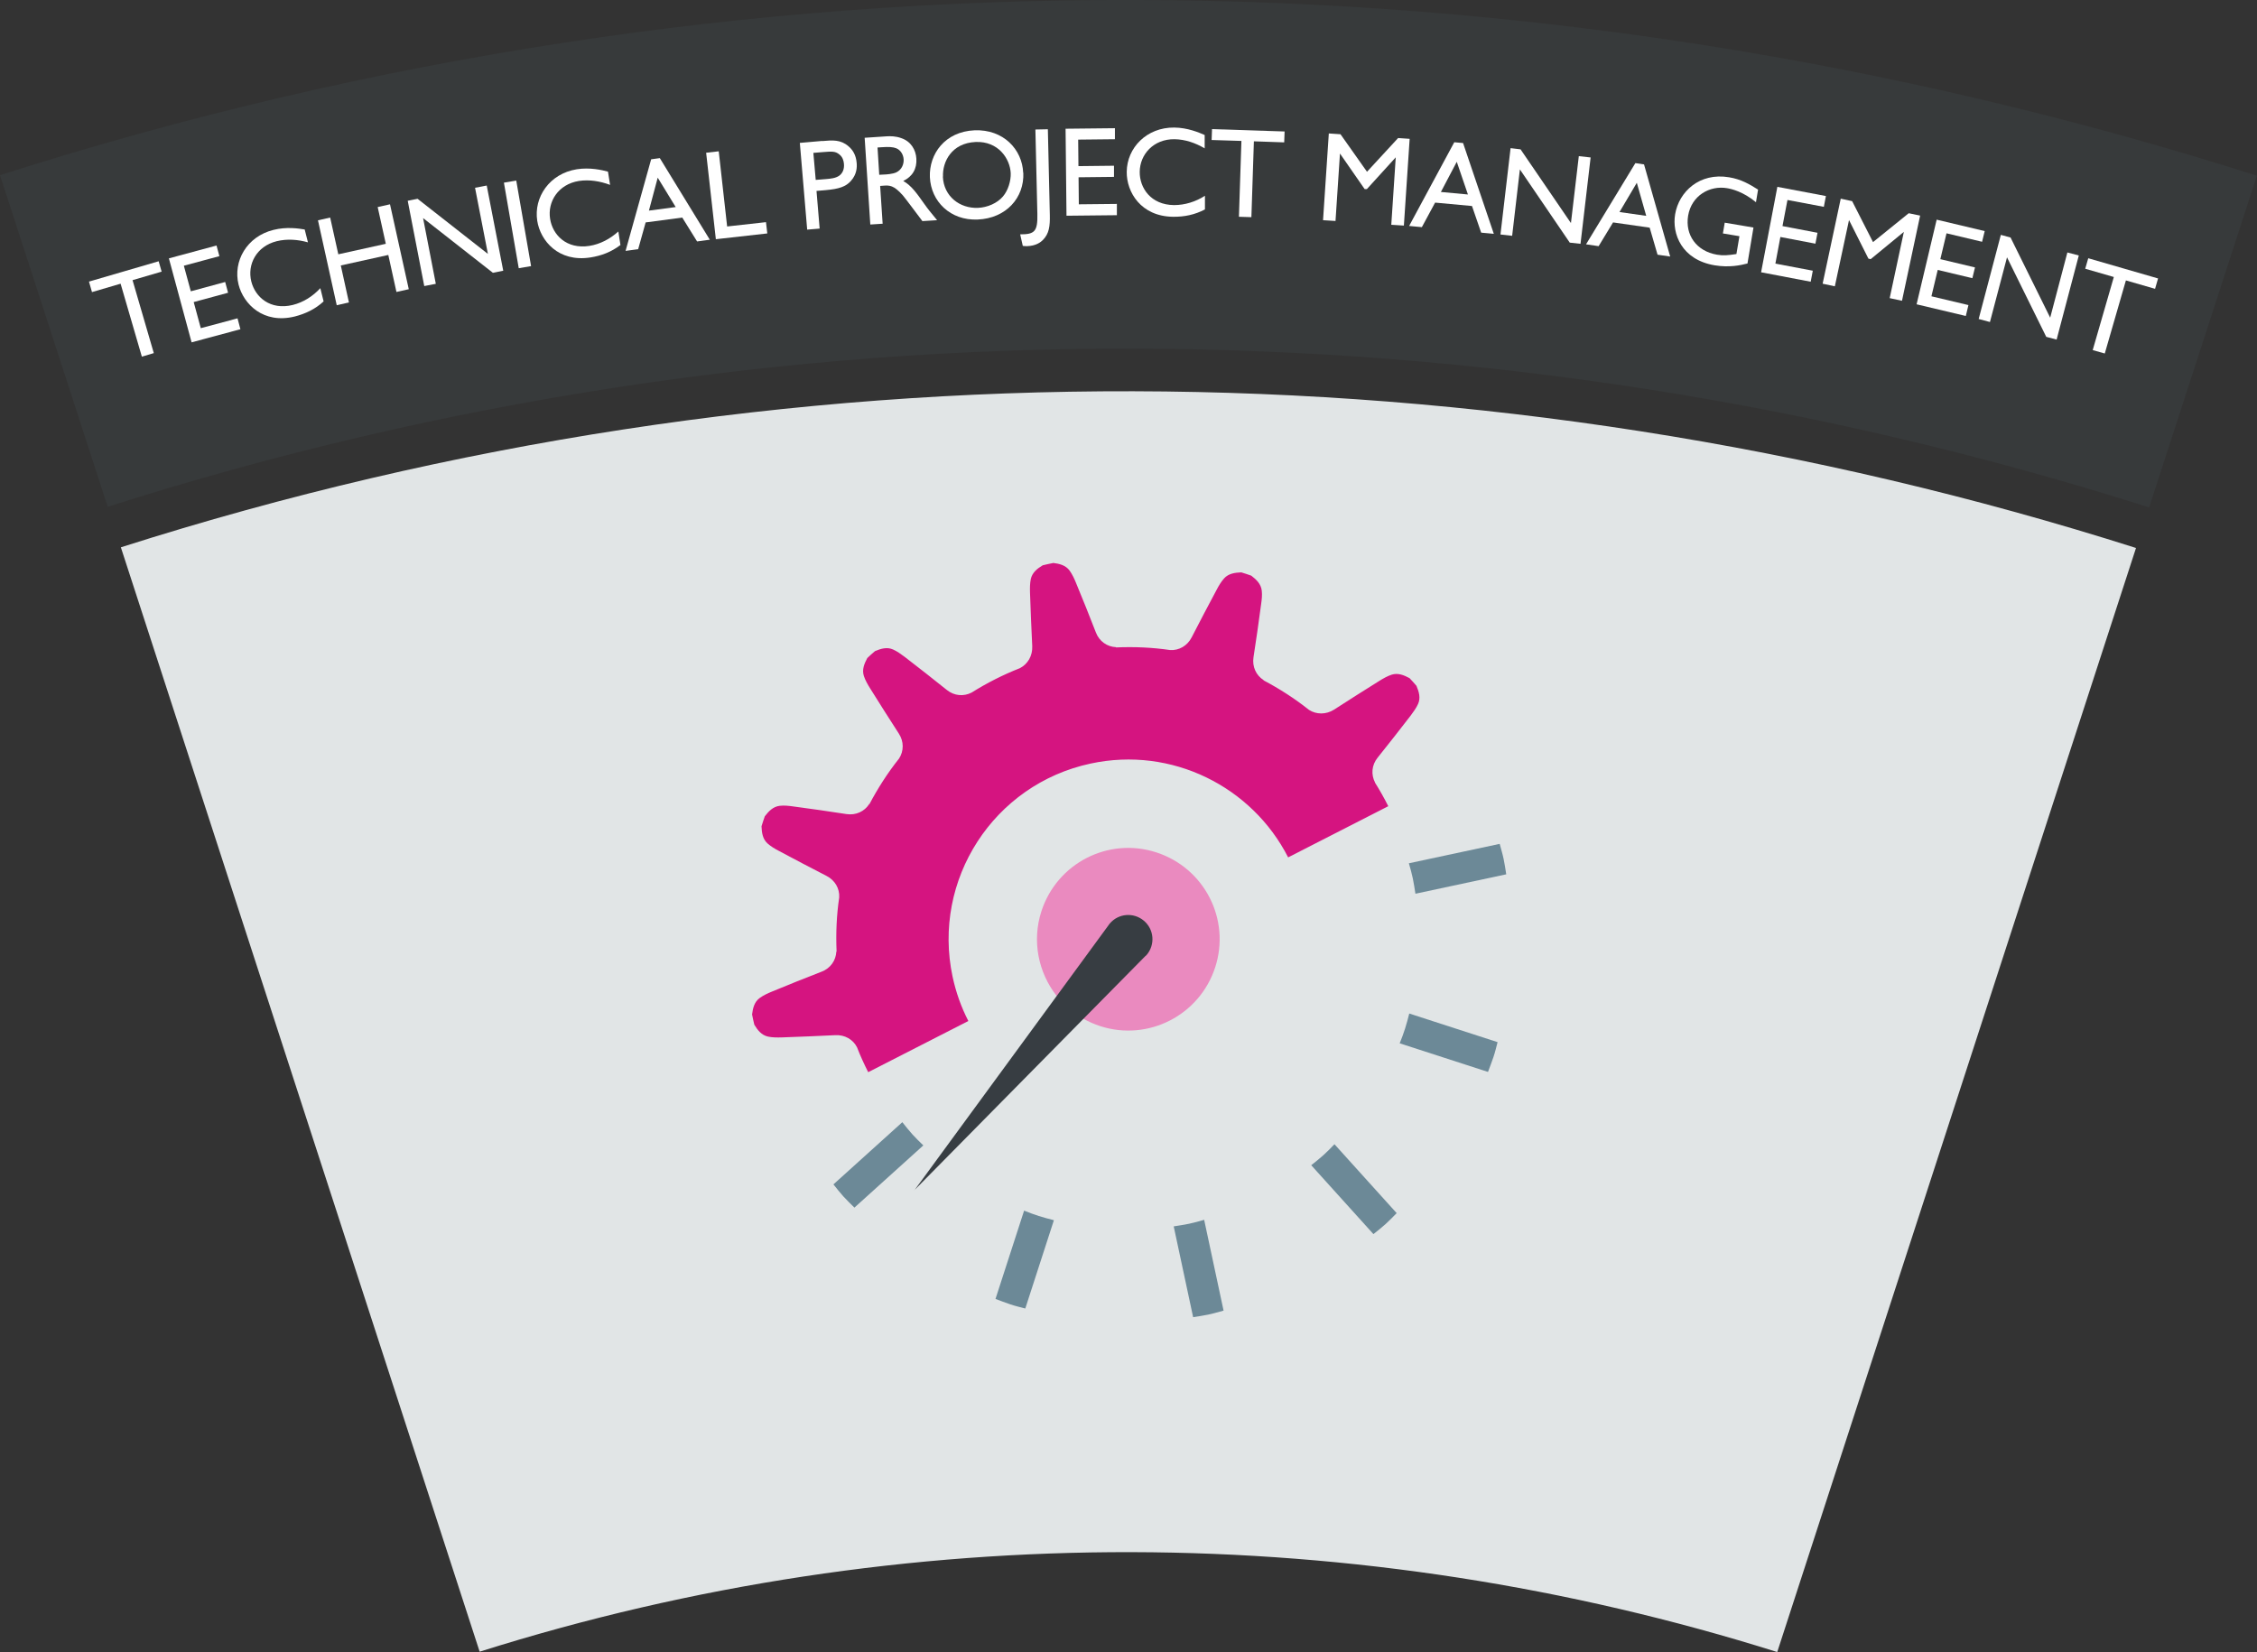 <?xml version="1.0" encoding="UTF-8"?>
<svg id="Layer_2" data-name="Layer 2" xmlns="http://www.w3.org/2000/svg" viewBox="0 0 171.99 125.9">
  <rect x="0" y="0" width="171.99" height="125.9" fill="#333333" stroke="none"/>
  <defs>
    <style>
      .cls-1 {
        fill: #ea8abf;
      }

      .cls-2 {
        fill: #fff;
      }

      .cls-3 {
        fill: #d51480;
      }

      .cls-4 {
        fill: #e1e5e6;
      }

      .cls-5 {
        fill: #373d42;
      }

      .cls-6 {
        fill: #373a3b;
      }

      .cls-7 {
        fill: #6c8997;
      }
    </style>
  </defs>
  <g id="Layer_1-2" data-name="Layer 1">
    <g id="Technical_Project_Management" data-name="Technical Project Management">
      <path class="cls-6" d="m8.21,38.62c51.06-16.29,105.53-15.86,155.56.05l8.21-25.28C116.68-4.22,56.45-4.7,0,13.35l8.21,25.28Z"/>
      <path class="cls-4" d="m36.56,125.87c32.47-10.25,67.05-9.98,98.87.03l27.34-84.14c-49.39-15.7-103.16-16.13-153.56-.05l27.34,84.16Z"/>
      <g>
        <path class="cls-7" d="m114.78,66.63l-6.92,1.48c-.06-.39-.12-.78-.2-1.17s-.19-.77-.3-1.15l6.92-1.48c.1.38.22.76.3,1.15s.14.78.2,1.17Z"/>
        <path class="cls-7" d="m113.39,81.69l-6.73-2.18c.15-.37.29-.74.41-1.12s.22-.76.32-1.15l6.73,2.18c-.1.38-.19.77-.32,1.15s-.27.75-.41,1.12Z"/>
        <path class="cls-7" d="m104.66,94.05l-4.74-5.25c.31-.25.62-.49.92-.76s.57-.55.85-.84l4.74,5.25c-.28.28-.55.57-.85.84s-.61.51-.92.76Z"/>
        <path class="cls-7" d="m90.92,100.38l-1.48-6.92c.39-.06.78-.12,1.17-.2s.77-.19,1.15-.3l1.48,6.92c-.38.1-.76.22-1.15.3s-.78.14-1.17.2Z"/>
        <path class="cls-7" d="m75.86,98.99l2.18-6.73c.37.15.74.29,1.12.41s.76.22,1.15.32l-2.18,6.73c-.38-.1-.77-.19-1.15-.32s-.75-.27-1.12-.41Z"/>
        <path class="cls-7" d="m63.51,90.26l5.25-4.74c.25.31.49.62.76.92s.55.57.84.85l-5.25,4.74c-.28-.28-.57-.55-.84-.85s-.51-.61-.76-.92Z"/>
        <path class="cls-3" d="m80.25,42.9c.48.06.96.17,1.26.59.2.28.35.6.48.92.52,1.26,1.03,2.52,1.52,3.79.26.68.86,1.09,1.53,1.12v.02c1.4-.06,2.78,0,4.13.2h0c.67.04,1.31-.32,1.64-.97.62-1.21,1.26-2.42,1.9-3.62.16-.31.34-.61.57-.87.34-.38.83-.44,1.31-.46.13.04.25.08.38.12.13.04.25.09.38.13.39.3.74.63.8,1.14.04.34,0,.7-.05,1.04-.18,1.35-.37,2.7-.58,4.04-.11.72.2,1.38.77,1.74v.02c1.21.64,2.38,1.39,3.46,2.25h0c.56.36,1.3.37,1.91-.02,1.14-.74,2.3-1.47,3.45-2.19.29-.18.6-.36.93-.47.49-.16.94.03,1.37.26.09.1.18.19.27.29.09.1.18.2.26.3.19.45.33.92.12,1.38-.14.31-.35.6-.56.88-.83,1.08-1.67,2.15-2.52,3.21-.46.57-.51,1.29-.2,1.89h-.01c.37.59.71,1.19,1.02,1.81l-7.63,3.9c-2.75-5.39-8.86-8.48-15.05-7.15-7.39,1.58-12.1,8.86-10.52,16.25.26,1.2.66,2.32,1.2,3.37l-7.63,3.9c-.31-.61-.6-1.24-.85-1.89h0c-.3-.6-.93-.97-1.66-.93-1.36.07-2.72.12-4.08.17-.35.01-.7.01-1.04-.06-.5-.11-.8-.49-1.05-.91-.03-.13-.06-.26-.09-.39-.03-.13-.05-.26-.08-.39.06-.48.17-.96.59-1.26.28-.2.6-.35.92-.48,1.26-.52,2.52-1.03,3.79-1.52.68-.26,1.09-.86,1.12-1.53h.02c-.06-1.4,0-2.78.2-4.13h0c.04-.67-.32-1.31-.97-1.64-1.21-.62-2.42-1.26-3.62-1.9-.31-.16-.61-.34-.87-.57-.38-.34-.44-.83-.46-1.31.04-.13.08-.25.12-.38.04-.13.09-.25.13-.38.3-.39.63-.74,1.14-.8.34-.04.7,0,1.04.05,1.35.18,2.7.37,4.04.58.72.11,1.38-.2,1.74-.77h.02c.64-1.21,1.39-2.38,2.25-3.46h0c.37-.57.38-1.3-.02-1.91-.74-1.14-1.47-2.3-2.19-3.45-.18-.29-.36-.6-.47-.93-.16-.49.03-.94.26-1.37.1-.09.2-.18.29-.27.1-.09.2-.18.3-.26.45-.19.92-.33,1.38-.12.31.14.6.35.88.56,1.08.83,2.15,1.67,3.21,2.52.57.46,1.29.51,1.89.2h0c1.15-.72,2.38-1.35,3.68-1.86h0c.6-.31.97-.94.94-1.67-.07-1.36-.12-2.72-.17-4.08-.01-.35-.01-.7.06-1.04.11-.5.49-.8.91-1.05.13-.03.26-.06.39-.09.13-.03.26-.05.39-.08Z"/>
        <path class="cls-1" d="m82.58,77.65c.39.22.81.4,1.26.55,3.65,1.18,7.57-.82,8.76-4.48s-.82-7.57-4.48-8.76-7.57.82-8.76,4.48c-.74,2.28-.23,4.67,1.14,6.43"/>
        <path class="cls-5" d="m69.68,90.71l14.8-20.21h0s.05-.08.09-.12c.66-.78,1.82-.87,2.6-.21s.87,1.82.21,2.6c-.03.04-.07.07-.11.1h0s-17.59,17.83-17.59,17.83Z"/>
      </g>
      <g>
        <path class="cls-2" d="m12.32,20.7l-2.22.65,1.62,5.56-.91.27-1.62-5.56-2.18.64-.23-.8,5.31-1.55.23.8Z"/>
        <path class="cls-2" d="m16.72,19.52l-2.71.73.53,1.95,2.62-.71.22.82-2.62.71.54,1.99,2.8-.75.22.83-3.72,1-1.73-6.4,3.63-.98.22.82Z"/>
        <path class="cls-2" d="m23.47,18.47c-.77-.22-1.6-.28-2.38-.09-1.56.39-2.26,1.78-1.94,3.07.3,1.2,1.45,2.21,3.16,1.79.81-.2,1.54-.67,2.1-1.28l.25,1.01c-.64.59-1.38.94-2.2,1.15-2.39.59-3.9-.94-4.28-2.43-.44-1.77.62-3.67,2.66-4.17.99-.25,1.92-.11,2.38-.03l.25.99Z"/>
        <path class="cls-2" d="m31.15,22.04l-.94.21-.62-2.82-3.62.8.62,2.82-.93.21-1.43-6.47.93-.21.62,2.8,3.62-.8-.62-2.8.94-.21,1.43,6.47Z"/>
        <path class="cls-2" d="m38.36,20.63l-.8.16-5.32-4.17.97,5.01-.88.17-1.26-6.5.75-.15,5.36,4.2-.98-5.04.89-.17,1.26,6.5Z"/>
        <path class="cls-2" d="m40.47,20.28l-.94.16-1.13-6.52.94-.16,1.13,6.52Z"/>
        <path class="cls-2" d="m46.49,14.09c-.75-.28-1.57-.42-2.37-.3-1.58.25-2.41,1.58-2.2,2.89.19,1.22,1.25,2.33,2.99,2.06.83-.13,1.59-.54,2.21-1.1l.16,1.03c-.69.53-1.45.82-2.29.95-2.43.38-3.81-1.27-4.05-2.79-.28-1.8.94-3.6,3.01-3.93,1.01-.16,1.93.06,2.38.18l.16,1.01Z"/>
        <path class="cls-2" d="m54.08,18.27l-.96.13-1.13-1.82-2.79.37-.57,2.04-.96.13,1.95-6.98.66-.09,3.81,6.22Zm-2.59-2.49l-1.37-2.24-.67,2.51,2.04-.27Z"/>
        <path class="cls-2" d="m55.4,17.26l2.97-.33.1.86-3.92.44-.74-6.59.96-.11.64,5.73Z"/>
        <path class="cls-2" d="m62.66,10.75c.79-.07,1.4-.12,2,.4.32.27.57.66.62,1.26.03.33.02.87-.44,1.38-.38.43-.89.61-1.92.7l-.7.06.24,2.87-.95.08-.56-6.61,1.71-.15Zm-.68.9l.18,2.06.76-.06c.38-.03.76-.07,1.03-.26.25-.18.4-.49.36-.91-.02-.23-.1-.52-.35-.71-.31-.26-.58-.23-1.25-.18l-.72.06Z"/>
        <path class="cls-2" d="m67.54,10.39c.31-.02.72-.02,1.15.14.73.25,1.1.89,1.14,1.56.05.77-.3,1.37-1,1.7.63.36,1.03.94,1.59,1.73.31.44.49.65.99,1.26l-1.12.07c-.24-.31-1.26-1.69-1.49-1.96-.7-.79-1.02-.77-1.48-.74l-.25.02.19,2.88-.94.06-.43-6.61,1.66-.11Zm-.67.85l.13,2.08.37-.02c.15,0,.66-.04.92-.16.43-.2.59-.63.57-.99-.02-.38-.24-.72-.56-.85-.25-.1-.56-.12-1.13-.08l-.29.02Z"/>
        <path class="cls-2" d="m77.98,13.17c.08,1.9-1.31,3.47-3.48,3.56-2.08.09-3.56-1.38-3.64-3.23-.07-1.76,1.14-3.47,3.4-3.57,2.2-.09,3.64,1.46,3.71,3.24Zm-6.13.29c.06,1.5,1.29,2.44,2.68,2.38.71-.03,1.46-.35,1.9-.87.4-.47.61-1.2.59-1.77-.05-1.1-.94-2.45-2.67-2.38-1.85.08-2.54,1.53-2.49,2.63Z"/>
        <path class="cls-2" d="m80,16.38c.02.87-.06,1.43-.52,1.9-.2.2-.55.46-1.23.48-.14,0-.21-.01-.31-.02l-.2-.88c1.1,0,1.34-.21,1.31-1.56l-.15-6.43.95-.02.15,6.54Z"/>
        <path class="cls-2" d="m84.97,10.61l-2.81.03.02,2.02,2.71-.03v.85s-2.7.03-2.7.03l.02,2.06,2.9-.03v.86s-3.84.04-3.84.04l-.07-6.63,3.76-.04v.85Z"/>
        <path class="cls-2" d="m91.79,11.3c-.7-.41-1.48-.68-2.29-.69-1.6-.02-2.64,1.16-2.65,2.49-.01,1.23.85,2.51,2.61,2.53.84,0,1.66-.26,2.36-.71v1.04c-.78.41-1.58.57-2.43.56-2.46-.03-3.55-1.89-3.53-3.43.02-1.83,1.52-3.39,3.62-3.37,1.02.01,1.89.38,2.32.57v1.02Z"/>
        <path class="cls-2" d="m97.86,10.85l-2.31-.08-.19,5.78-.95-.03.19-5.78-2.27-.07.03-.83,5.53.18-.03.83Z"/>
        <path class="cls-2" d="m106.97,17.19l-.95-.06.34-5.14-2.2,2.42h-.17s-1.88-2.71-1.88-2.71l-.34,5.14-.95-.06.44-6.61.89.06,2.02,2.86,2.37-2.57.88.06-.44,6.61Z"/>
        <path class="cls-2" d="m113.84,17.82l-.97-.09-.7-2.03-2.81-.26-1.01,1.87-.97-.09,3.44-6.38.67.06,2.34,6.91Zm-1.98-3l-.85-2.49-1.21,2.3,2.05.19Z"/>
        <path class="cls-2" d="m120.43,18.58l-.81-.09-3.8-5.58-.59,5.06-.89-.1.77-6.58.76.09,3.84,5.62.6-5.1.9.1-.77,6.58Z"/>
        <path class="cls-2" d="m127.27,19.55l-.96-.14-.6-2.06-2.79-.4-1.1,1.81-.96-.14,3.76-6.19.66.1,1.99,7.01Zm-1.82-3.09l-.72-2.53-1.32,2.23,2.04.29Z"/>
        <path class="cls-2" d="m133.16,20.08c-.54.14-1.39.32-2.49.14-2.53-.42-3.27-2.41-3.02-3.89.29-1.72,1.86-3.2,4.11-2.82.92.15,1.56.53,2.21.94l-.16.96c-.97-.8-1.84-1.01-2.21-1.07-1.3-.22-2.7.55-2.96,2.1-.24,1.45.62,2.7,2.2,2.97.48.08.82.05,1.48-.05l.23-1.36-1.26-.21.14-.82,2.19.37-.46,2.76Z"/>
        <path class="cls-2" d="m138.97,15.76l-2.76-.52-.38,1.99,2.67.51-.16.83-2.67-.51-.38,2.03,2.85.54-.16.84-3.78-.72,1.24-6.51,3.7.7-.16.83Z"/>
        <path class="cls-2" d="m144.93,22.92l-.93-.2,1.08-5.05-2.53,2.08-.17-.04-1.48-2.94-1.08,5.05-.93-.2,1.38-6.48.87.19,1.59,3.12,2.72-2.2.87.18-1.38,6.48Z"/>
        <path class="cls-2" d="m151.06,18.43l-2.73-.65-.47,1.97,2.64.63-.2.82-2.64-.63-.48,2.01,2.82.67-.2.83-3.75-.89,1.53-6.45,3.66.87-.2.82Z"/>
        <path class="cls-2" d="m156.72,25.88l-.79-.21-2.99-6.06-1.3,4.93-.86-.23,1.69-6.41.74.2,3.02,6.11,1.31-4.97.87.23-1.69,6.41Z"/>
        <path class="cls-2" d="m164.22,22.01l-2.22-.64-1.61,5.57-.92-.26,1.61-5.57-2.18-.63.23-.8,5.32,1.54-.23.8Z"/>
      </g>
    </g>
  </g>
</svg>